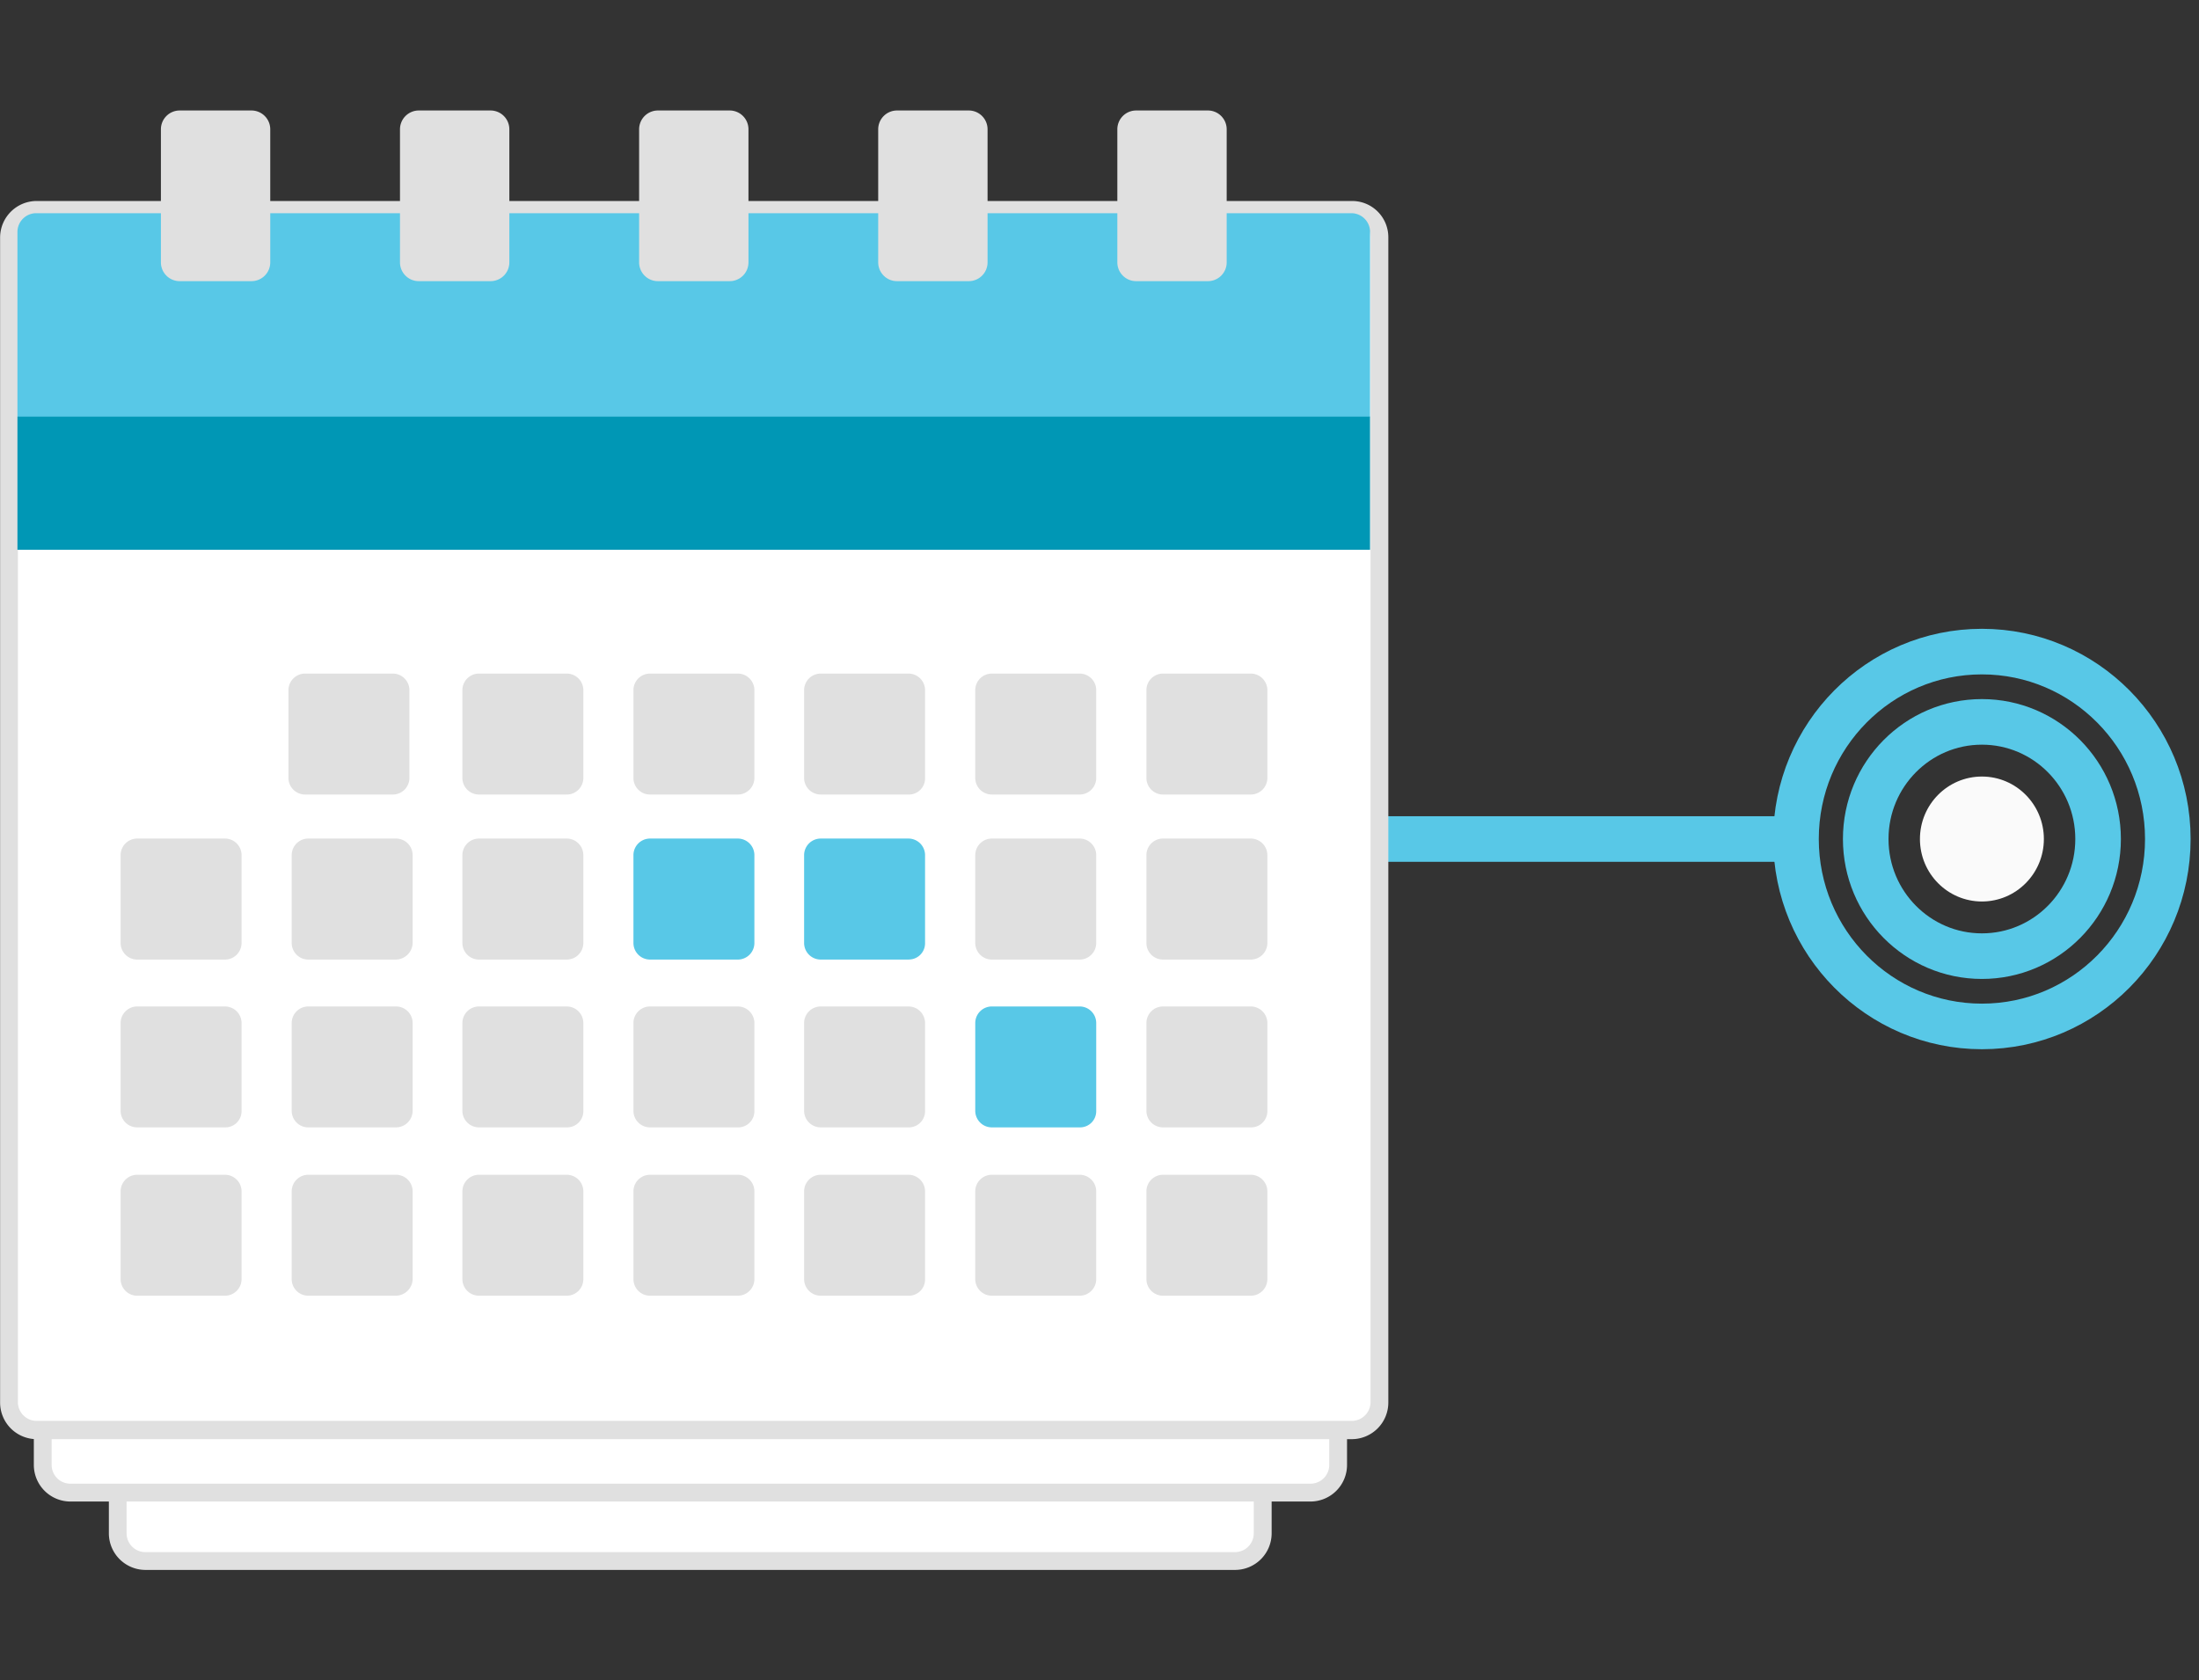 <svg id="Livello_1" data-name="Livello 1" xmlns="http://www.w3.org/2000/svg" viewBox="0 0 1340 1024"><rect x="0" y="0" width="1340" height="1024" fill="#333333" stroke="none"/><defs><style>.cls-1{fill:none;stroke:#58c8e7;stroke-miterlimit:10;stroke-width:27.78px;}.cls-2{fill:#fafafa;}.cls-3{fill:#fff;}.cls-4{fill:#e0e0e0;}.cls-5{fill:#58c8e7;}.cls-6{fill:#0097b5;}</style></defs><title>EVENTI</title><line class="cls-1" x1="812.28" y1="511.28" x2="1093.73" y2="511.28"/><ellipse class="cls-2" cx="1207.71" cy="511.28" rx="37.76" ry="38.07"/><ellipse class="cls-1" cx="1207.71" cy="511.28" rx="70.8" ry="71.38"/><ellipse class="cls-1" cx="1207.71" cy="511.28" rx="113.29" ry="114.21"/><g id="Group_1034" data-name="Group 1034"><g id="Group_1005" data-name="Group 1005"><path id="Path_809" data-name="Path 809" class="cls-3" d="M88.62,951.26a16.87,16.87,0,0,1-16.85-16.85V591a16.87,16.87,0,0,1,16.85-16.86h664A16.91,16.91,0,0,1,769.43,591v343.4a16.9,16.9,0,0,1-16.86,16.85Z"/><path id="Path_810" data-name="Path 810" class="cls-4" d="M752.59,579.59A11.45,11.45,0,0,1,764,591v343.4a11.45,11.45,0,0,1-11.43,11.43h-664a11.45,11.45,0,0,1-11.43-11.43V591a11.45,11.45,0,0,1,11.43-11.44h664m0-10.86H88.62A22.32,22.32,0,0,0,66.34,591v343.4a22.34,22.34,0,0,0,22.28,22.28h664a22.33,22.33,0,0,0,22.28-22.28V591a22.32,22.32,0,0,0-22.28-22.28Z"/></g><g id="Group_1006" data-name="Group 1006"><path id="Path_811" data-name="Path 811" class="cls-3" d="M42.9,909.55a16.9,16.9,0,0,1-16.85-16.86V549.29A16.9,16.9,0,0,1,42.9,532.43H798.57a16.9,16.9,0,0,1,16.85,16.86v343.4a16.9,16.9,0,0,1-16.85,16.86Z"/><path id="Path_812" data-name="Path 812" class="cls-4" d="M798.57,537.88A11.45,11.45,0,0,1,810,549.31v343.4a11.45,11.45,0,0,1-11.43,11.43H42.9a11.45,11.45,0,0,1-11.43-11.43V549.29A11.45,11.45,0,0,1,42.9,537.86H798.57m0-10.87H42.9a22.34,22.34,0,0,0-22.28,22.28v343.4A22.32,22.32,0,0,0,42.9,915H798.57a22.31,22.31,0,0,0,22.27-22.28V549.29A22.49,22.49,0,0,0,798.57,527Z"/></g><g id="Group_1007" data-name="Group 1007"><path id="Path_813" data-name="Path 813" class="cls-3" d="M22.34,871.28A16.91,16.91,0,0,1,5.48,854.42V144.48a16.91,16.91,0,0,1,16.86-16.86H823.66a16.9,16.9,0,0,1,16.86,16.86V854.42a16.9,16.9,0,0,1-16.86,16.86Z"/><path id="Path_814" data-name="Path 814" class="cls-4" d="M823.72,133.05a11.45,11.45,0,0,1,11.44,11.43V854.42a11.46,11.46,0,0,1-11.44,11.44H22.34a11.45,11.45,0,0,1-11.43-11.44V144.48a11.45,11.45,0,0,1,11.43-11.43H823.72m0-10.57H22.34A22.32,22.32,0,0,0,.06,144.76V854.7A22.32,22.32,0,0,0,22.34,877H823.72A22.32,22.32,0,0,0,846,854.7V144.48a22.06,22.06,0,0,0-22.12-22Z"/></g><path id="Path_815" data-name="Path 815" class="cls-5" d="M834.86,254.12H10.63V141.34a11.45,11.45,0,0,1,11.43-11.43H823.45a11.45,11.45,0,0,1,11.43,11.43Z"/><rect id="Rectangle_270" data-name="Rectangle 270" class="cls-6" x="10.63" y="253.9" width="824.23" height="81.13"/><g id="Group_1008" data-name="Group 1008"><path id="Path_816" data-name="Path 816" class="cls-4" d="M153.25,171.33H109.48A11.45,11.45,0,0,1,98.05,159.9V78.77a11.46,11.46,0,0,1,11.43-11.44h43.77a11.46,11.46,0,0,1,11.43,11.44V160A11.44,11.44,0,0,1,153.25,171.33Z"/><path id="Path_817" data-name="Path 817" class="cls-4" d="M298.94,171.33H255.18a11.45,11.45,0,0,1-11.44-11.43V78.77a11.47,11.47,0,0,1,11.44-11.44h43.76a11.47,11.47,0,0,1,11.44,11.44V160A11.45,11.45,0,0,1,298.94,171.33Z"/><path id="Path_818" data-name="Path 818" class="cls-4" d="M444.66,171.33H400.89a11.45,11.45,0,0,1-11.43-11.43V78.77a11.46,11.46,0,0,1,11.43-11.44h43.77a11.46,11.46,0,0,1,11.43,11.44V160A11.44,11.44,0,0,1,444.66,171.33Z"/><path id="Path_819" data-name="Path 819" class="cls-4" d="M590.35,171.33H546.59a11.45,11.45,0,0,1-11.44-11.43V78.77a11.46,11.46,0,0,1,11.44-11.44h43.76a11.47,11.47,0,0,1,11.44,11.44V160A11.45,11.45,0,0,1,590.35,171.33Z"/><path id="Path_820" data-name="Path 820" class="cls-4" d="M736.07,171.33H692.3a11.45,11.45,0,0,1-11.43-11.43V78.77A11.46,11.46,0,0,1,692.3,67.33h43.77A11.46,11.46,0,0,1,747.5,78.77V160A11.44,11.44,0,0,1,736.07,171.33Z"/></g><g id="Group_1033" data-name="Group 1033"><g id="Group_1009" data-name="Group 1009"><path id="Path_821" data-name="Path 821" class="cls-4" d="M239.48,484.17h-53.7a10.12,10.12,0,0,1-10-10V420.47a10.12,10.12,0,0,1,10-10h53.7a10.11,10.11,0,0,1,10,10v53.71A10.11,10.11,0,0,1,239.48,484.17Z"/></g><g id="Group_1010" data-name="Group 1010"><path id="Path_822" data-name="Path 822" class="cls-4" d="M345.47,484.17h-53.7a10.11,10.11,0,0,1-10-10V420.47a10.11,10.11,0,0,1,10-10h53.7a10.11,10.11,0,0,1,10,10v53.71A10.11,10.11,0,0,1,345.47,484.17Z"/></g><g id="Group_1011" data-name="Group 1011"><path id="Path_823" data-name="Path 823" class="cls-4" d="M449.74,484.17H396a10.1,10.1,0,0,1-10-10V420.47a10.1,10.1,0,0,1,10-10h53.7a10.11,10.11,0,0,1,10,10v53.71A10.11,10.11,0,0,1,449.74,484.17Z"/></g><g id="Group_1012" data-name="Group 1012"><path id="Path_824" data-name="Path 824" class="cls-4" d="M553.72,484.17H500a10.12,10.12,0,0,1-10-10V420.47a10.12,10.12,0,0,1,10-10h53.7a10.11,10.11,0,0,1,10,10v53.71a9.87,9.87,0,0,1-9.72,10Z"/></g><g id="Group_1013" data-name="Group 1013"><path id="Path_825" data-name="Path 825" class="cls-4" d="M658,484.17H604.29a10.1,10.1,0,0,1-10-10V420.47a10.1,10.1,0,0,1,10-10H658a10.1,10.1,0,0,1,10,10v53.71A10.1,10.1,0,0,1,658,484.17Z"/></g><g id="Group_1014" data-name="Group 1014"><path id="Path_826" data-name="Path 826" class="cls-4" d="M762.29,484.17h-53.7a10.11,10.11,0,0,1-10-10V420.47a10.11,10.11,0,0,1,10-10h53.7a10.12,10.12,0,0,1,10,10v53.71A10.12,10.12,0,0,1,762.29,484.17Z"/></g><g id="Group_1015" data-name="Group 1015"><path id="Path_827" data-name="Path 827" class="cls-4" d="M137.2,584.74H83.5a10.11,10.11,0,0,1-10-10V521a10.12,10.12,0,0,1,10-10h53.7a10.13,10.13,0,0,1,10,10v53.7A10.12,10.12,0,0,1,137.2,584.74Z"/></g><g id="Group_1016" data-name="Group 1016"><path id="Path_828" data-name="Path 828" class="cls-4" d="M241.18,584.74H187.75a10.11,10.11,0,0,1-10-10V521a10.12,10.12,0,0,1,10-10h53.7a10.12,10.12,0,0,1,10,10v53.7A10.37,10.37,0,0,1,241.18,584.74Z"/></g><g id="Group_1017" data-name="Group 1017"><path id="Path_829" data-name="Path 829" class="cls-4" d="M345.47,584.74h-53.7a10.11,10.11,0,0,1-10-10V521a10.13,10.13,0,0,1,10-10h53.7a10.13,10.13,0,0,1,10,10v53.7A10.11,10.11,0,0,1,345.47,584.74Z"/></g><path id="Path_830" data-name="Path 830" class="cls-5" d="M449.74,584.74H396a10.11,10.11,0,0,1-10-10V521a10.12,10.12,0,0,1,10-10h53.7a10.12,10.12,0,0,1,10,10v53.7A10.11,10.11,0,0,1,449.74,584.74Z"/><path id="Path_831" data-name="Path 831" class="cls-5" d="M553.72,584.74H500a10.12,10.12,0,0,1-10-10V521a10.13,10.13,0,0,1,10-10h53.7a10.13,10.13,0,0,1,10,10v53.7a9.87,9.87,0,0,1-9.72,10Z"/><g id="Group_1018" data-name="Group 1018"><path id="Path_832" data-name="Path 832" class="cls-4" d="M658,584.74H604.29a10.11,10.11,0,0,1-10-10V521a10.12,10.12,0,0,1,10-10H658a10.12,10.12,0,0,1,10,10v53.7A10.11,10.11,0,0,1,658,584.74Z"/></g><g id="Group_1019" data-name="Group 1019"><path id="Path_833" data-name="Path 833" class="cls-4" d="M762.29,584.74h-53.7a10.11,10.11,0,0,1-10-10V521a10.12,10.12,0,0,1,10-10h53.7a10.13,10.13,0,0,1,10,10v53.7A10.12,10.12,0,0,1,762.29,584.74Z"/></g><g id="Group_1020" data-name="Group 1020"><path id="Path_834" data-name="Path 834" class="cls-4" d="M137.2,687H83.5a10.11,10.11,0,0,1-10-10V623.32a10.11,10.11,0,0,1,10-10h53.7a10.12,10.12,0,0,1,10,10V677a9.87,9.87,0,0,1-9.72,10Z"/></g><g id="Group_1021" data-name="Group 1021"><path id="Path_835" data-name="Path 835" class="cls-4" d="M241.18,687H187.75a10.1,10.1,0,0,1-10-10V623.32a10.1,10.1,0,0,1,10-10h53.7a10.11,10.11,0,0,1,10,10V677A10.17,10.17,0,0,1,241.18,687Z"/></g><g id="Group_1022" data-name="Group 1022"><path id="Path_836" data-name="Path 836" class="cls-4" d="M345.47,687h-53.7a10.11,10.11,0,0,1-10-10V623.32a10.11,10.11,0,0,1,10-10h53.7a10.11,10.11,0,0,1,10,10V677a9.87,9.87,0,0,1-9.72,10Z"/></g><g id="Group_1023" data-name="Group 1023"><path id="Path_837" data-name="Path 837" class="cls-4" d="M449.74,687H396a10.1,10.1,0,0,1-10-10V623.32a10.1,10.1,0,0,1,10-10h53.7a10.11,10.11,0,0,1,10,10V677A9.85,9.85,0,0,1,450,687Z"/></g><g id="Group_1024" data-name="Group 1024"><path id="Path_838" data-name="Path 838" class="cls-4" d="M553.72,687H500a10.12,10.12,0,0,1-10-10V623.32a10.12,10.12,0,0,1,10-10h53.7a10.11,10.11,0,0,1,10,10V677A9.87,9.87,0,0,1,554,687Z"/></g><path id="Path_839" data-name="Path 839" class="cls-5" d="M658,687H604.29a10.1,10.1,0,0,1-10-10V623.32a10.1,10.1,0,0,1,10-10H658a10.1,10.1,0,0,1,10,10V677a9.85,9.85,0,0,1-9.72,10Z"/><g id="Group_1025" data-name="Group 1025"><path id="Path_840" data-name="Path 840" class="cls-4" d="M762.29,687h-53.7a10.11,10.11,0,0,1-10-10V623.32a10.11,10.11,0,0,1,10-10h53.7a10.12,10.12,0,0,1,10,10V677a9.87,9.87,0,0,1-9.72,10Z"/></g><g id="Group_1026" data-name="Group 1026"><path id="Path_841" data-name="Path 841" class="cls-4" d="M137.2,789.58H83.5a10.11,10.11,0,0,1-10-10v-53.7a10.12,10.12,0,0,1,10-10h53.7a10.13,10.13,0,0,1,10,10v53.7A10.12,10.12,0,0,1,137.2,789.58Z"/></g><g id="Group_1027" data-name="Group 1027"><path id="Path_842" data-name="Path 842" class="cls-4" d="M241.18,789.58H187.75a10.11,10.11,0,0,1-10-10v-53.7a10.12,10.12,0,0,1,10-10h53.7a10.12,10.12,0,0,1,10,10v53.7A10.37,10.37,0,0,1,241.18,789.58Z"/></g><g id="Group_1028" data-name="Group 1028"><path id="Path_843" data-name="Path 843" class="cls-4" d="M345.47,789.58h-53.7a10.11,10.11,0,0,1-10-10v-53.7a10.13,10.13,0,0,1,10-10h53.7a10.13,10.13,0,0,1,10,10v53.7A10.11,10.11,0,0,1,345.47,789.58Z"/></g><g id="Group_1029" data-name="Group 1029"><path id="Path_844" data-name="Path 844" class="cls-4" d="M449.74,789.58H396a10.11,10.11,0,0,1-10-10v-53.7a10.12,10.12,0,0,1,10-10h53.7a10.12,10.12,0,0,1,10,10v53.7A10.11,10.11,0,0,1,449.74,789.58Z"/></g><g id="Group_1030" data-name="Group 1030"><path id="Path_845" data-name="Path 845" class="cls-4" d="M553.72,789.58H500a10.12,10.12,0,0,1-10-10v-53.7a10.13,10.13,0,0,1,10-10h53.7a10.13,10.13,0,0,1,10,10v53.7a9.87,9.87,0,0,1-9.72,10Z"/></g><g id="Group_1031" data-name="Group 1031"><path id="Path_846" data-name="Path 846" class="cls-4" d="M658,789.58H604.29a10.11,10.11,0,0,1-10-10v-53.7a10.12,10.12,0,0,1,10-10H658a10.12,10.12,0,0,1,10,10v53.7A10.11,10.11,0,0,1,658,789.58Z"/></g><g id="Group_1032" data-name="Group 1032"><path id="Path_847" data-name="Path 847" class="cls-4" d="M762.29,789.58h-53.7a10.11,10.11,0,0,1-10-10v-53.7a10.12,10.12,0,0,1,10-10h53.7a10.13,10.13,0,0,1,10,10v53.7A10.12,10.12,0,0,1,762.29,789.58Z"/></g></g></g></svg>